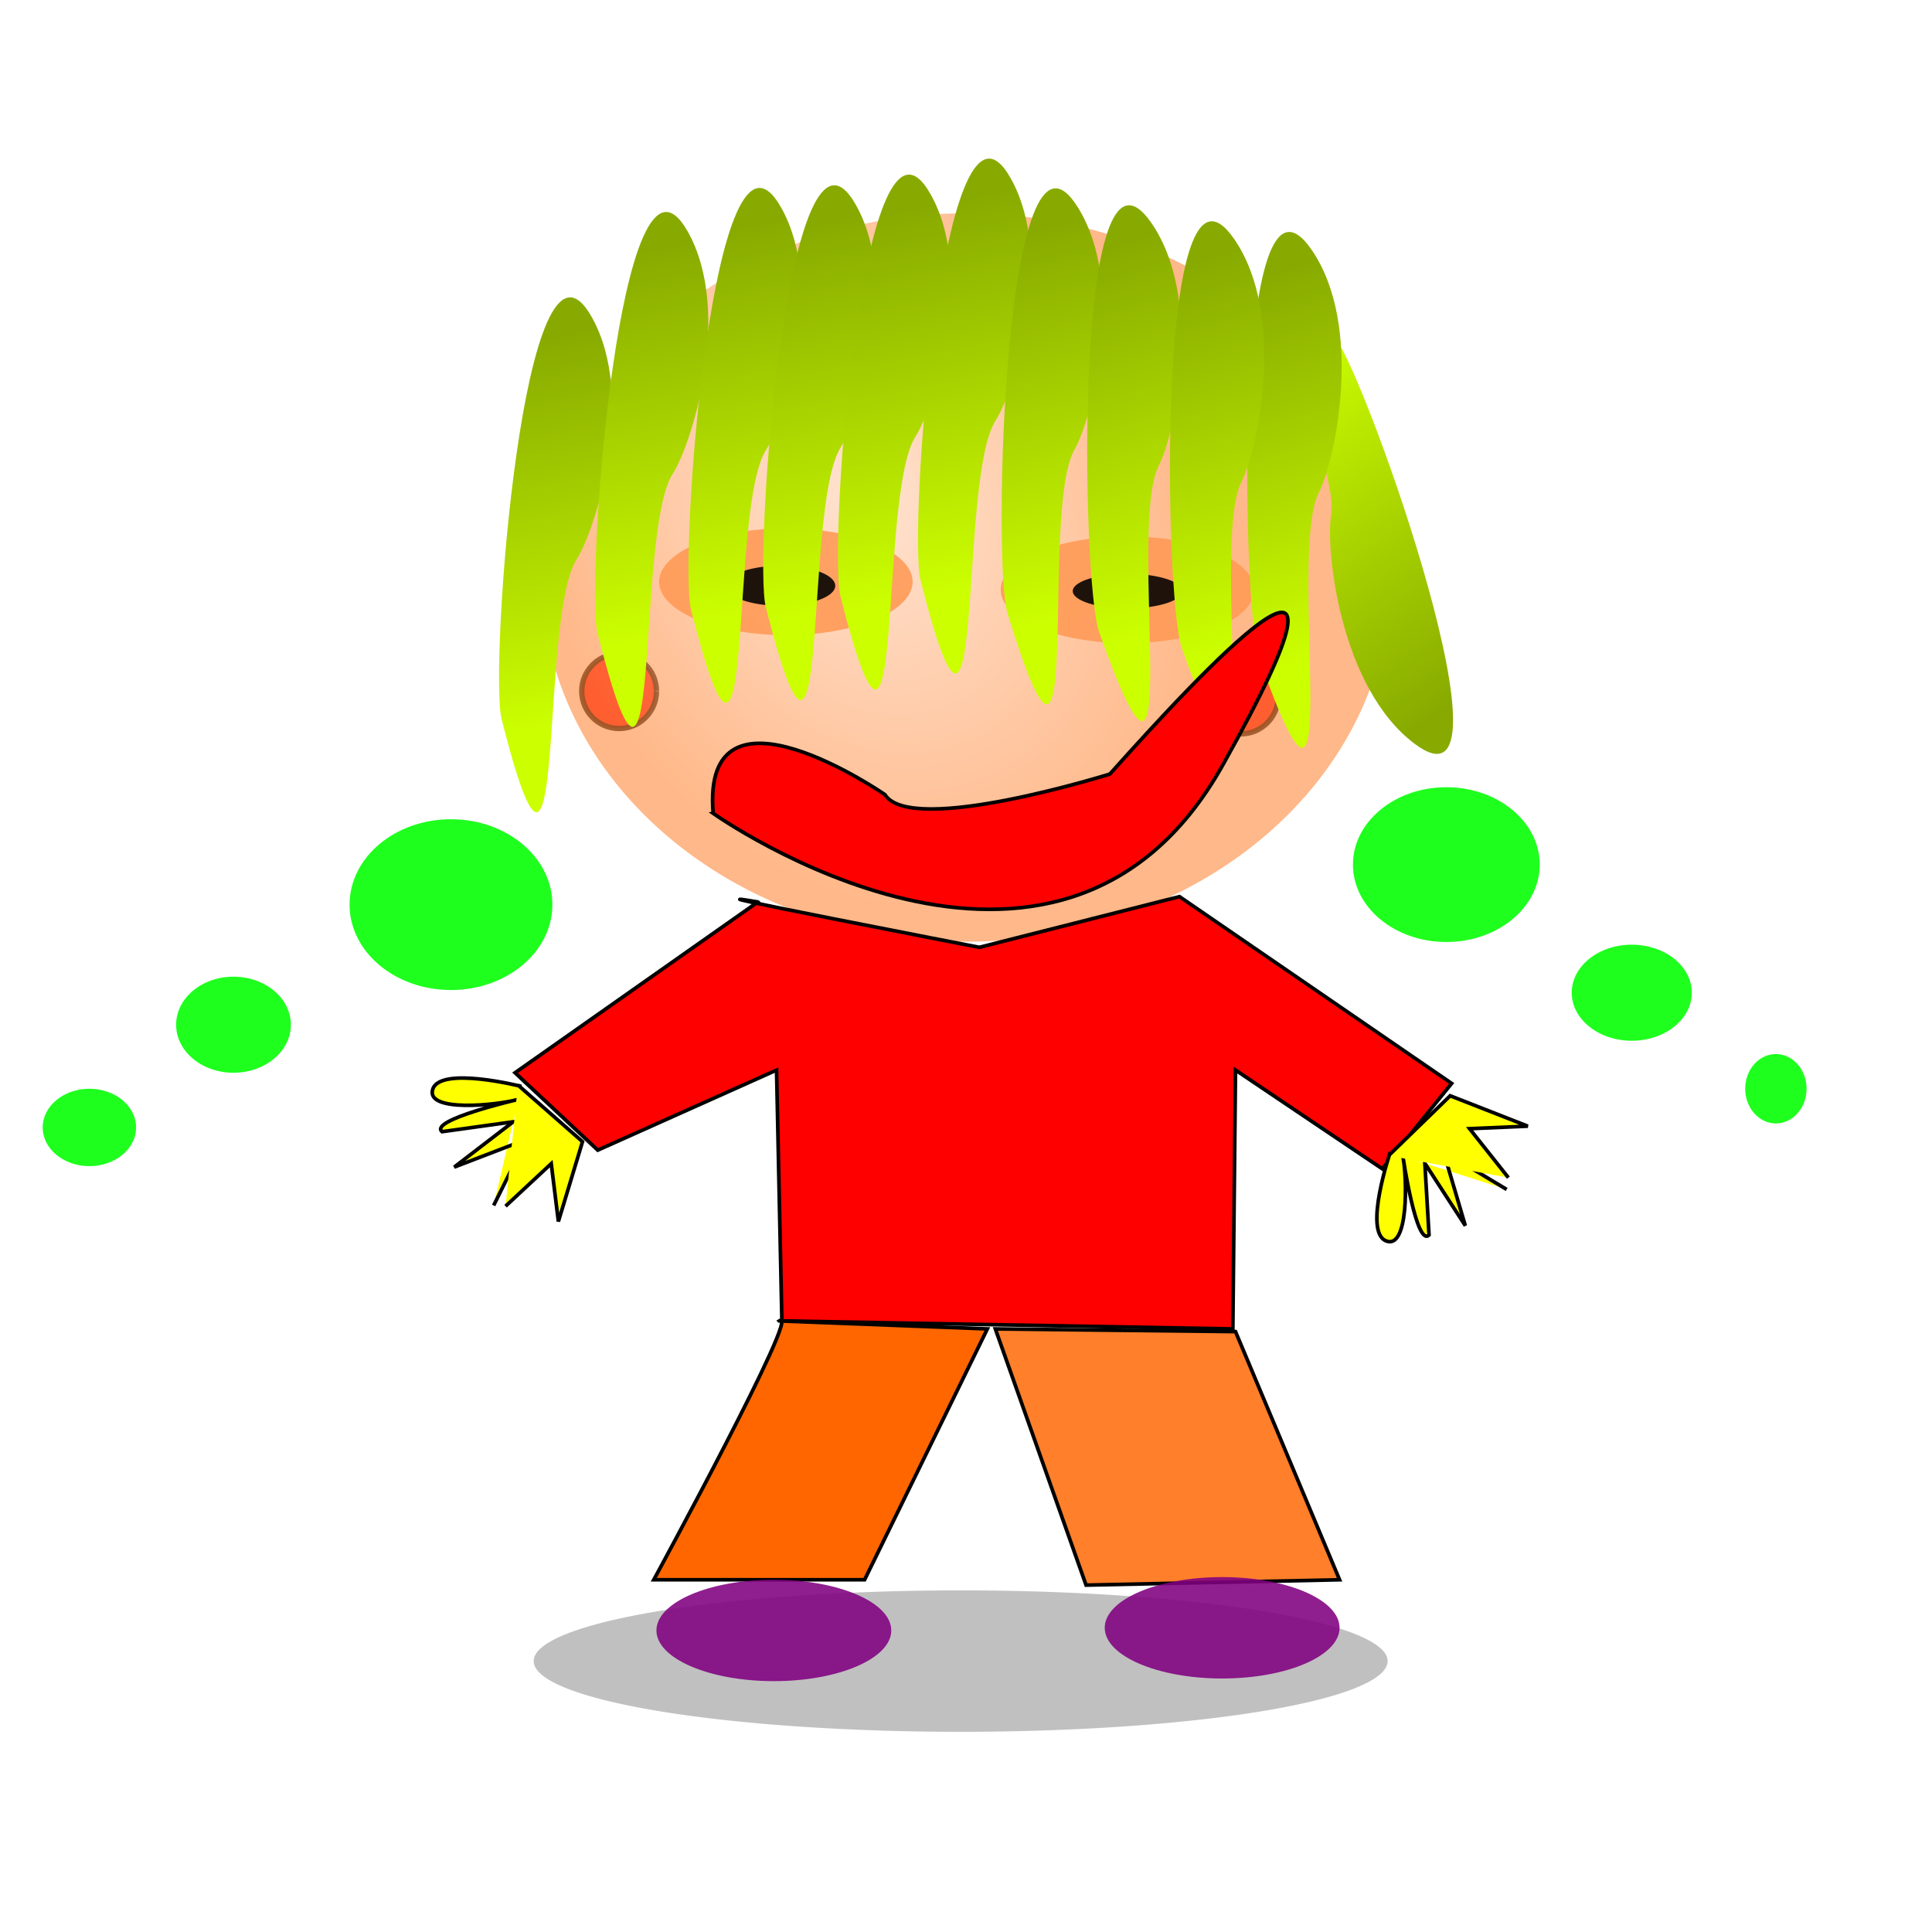 <svg xmlns="http://www.w3.org/2000/svg" xmlns:xlink="http://www.w3.org/1999/xlink" viewBox="0 0 531.5 531.5"><defs><linearGradient id="h" x1="420.65" xlink:href="#a" gradientUnits="userSpaceOnUse" y1="215.09" gradientTransform="matrix(-.719 -.058 .226 -1.365 405.25 1067.2)" x2="432.39" y2="294.38"/><linearGradient id="a"><stop stop-color="#cf0" offset="0"/><stop stop-color="#8a0" offset="1"/></linearGradient><linearGradient id="m" x1="420.65" xlink:href="#a" gradientUnits="userSpaceOnUse" y1="215.09" gradientTransform="matrix(-.721 .009 .098 -1.38 569.62 1055.5)" x2="432.39" y2="294.38"/><linearGradient id="d" x1="420.65" xlink:href="#a" gradientUnits="userSpaceOnUse" y1="215.09" gradientTransform="matrix(.682 -.235 .339 1.341 -70.073 484.34)" x2="432.39" y2="294.38"/><linearGradient id="e" x1="420.65" xlink:href="#a" gradientUnits="userSpaceOnUse" y1="215.09" gradientTransform="matrix(-.719 -.058 .226 -1.365 332.57 1098.1)" x2="432.39" y2="294.38"/><linearGradient id="f" x1="420.65" xlink:href="#a" gradientUnits="userSpaceOnUse" y1="215.09" gradientTransform="matrix(-.719 -.058 .226 -1.365 359 1074.6)" x2="432.39" y2="294.38"/><linearGradient id="g" x1="420.65" xlink:href="#a" gradientUnits="userSpaceOnUse" y1="215.09" gradientTransform="matrix(-.719 -.058 .226 -1.365 384.69 1068)" x2="432.39" y2="294.38"/><linearGradient id="l" x1="420.65" xlink:href="#a" gradientUnits="userSpaceOnUse" y1="215.09" gradientTransform="matrix(-.721 .009 .098 -1.38 525.57 1048.2)" x2="432.39" y2="294.38"/><linearGradient id="i" x1="420.65" xlink:href="#a" gradientUnits="userSpaceOnUse" y1="215.09" gradientTransform="matrix(-.719 -.058 .226 -1.365 425.8 1064.3)" x2="432.39" y2="294.38"/><linearGradient id="j" x1="420.65" xlink:href="#a" gradientUnits="userSpaceOnUse" y1="215.09" gradientTransform="matrix(-.719 -.058 .226 -1.365 447.83 1059.9)" x2="432.39" y2="294.38"/><linearGradient id="k" x1="420.65" xlink:href="#a" gradientUnits="userSpaceOnUse" y1="215.09" gradientTransform="matrix(-.721 -.022 .159 -1.374 487.21 1055.5)" x2="432.39" y2="294.38"/><linearGradient id="n" x1="420.65" xlink:href="#a" gradientUnits="userSpaceOnUse" y1="215.09" gradientTransform="matrix(-.721 .009 .098 -1.38 548.33 1052.6)" x2="432.39" y2="294.38"/><radialGradient id="c" gradientUnits="userSpaceOnUse" cy="292.19" cx="160.42" gradientTransform="matrix(.635 .612 -.514 .495 208.6 55.834)" r="101.67"><stop stop-color="#fca" offset="0"/><stop stop-color="#ff7f2a" offset="1"/></radialGradient><filter id="b" y="-.573" width="2.145" x="-.573" height="2.145"><feGaussianBlur stdDeviation="4.903"/></filter></defs><path opacity=".49" d="M381.74 456.98a117.46 19.454 0 11-.005-.186" fill-rule="evenodd" fill="gray"/><path opacity=".88" d="M29.364 252.53c0 5.676-4.601 10.278-10.278 10.278-5.676 0-10.278-4.601-10.278-10.278 0-5.676 4.601-10.278 10.278-10.278 5.638 0 10.223 4.542 10.277 10.179" fill-rule="evenodd" transform="translate(322.271 -60.923)" filter="url(#b)" stroke="#000" stroke-width="1.473" fill="red"/><path opacity=".88" d="M29.364 252.53c0 5.676-4.601 10.278-10.278 10.278-5.676 0-10.278-4.601-10.278-10.278 0-5.676 4.601-10.278 10.278-10.278 5.638 0 10.223 4.542 10.277 10.179" fill-rule="evenodd" transform="translate(151.231 -62.393)" filter="url(#b)" stroke="#000" stroke-width="1.473" fill="red"/><path opacity=".554" d="M287.04 314.2c0 39.327-45.521 71.209-101.67 71.209-56.153 0-101.67-31.881-101.67-71.209 0-39.327 45.521-71.209 101.67-71.209 55.773 0 101.14 31.467 101.67 70.526" fill-rule="evenodd" transform="matrix(1.148 0 0 1.407 52.948 -283.209)" fill="url(#c)"/><path fill="url(#d)" d="M299.21 672.84c8.732 11.251 51.898 134.1 21.653 111.34-20.599-15.499-24.461-53.647-22.951-62.729 3.185-19.157-43.92-106.88 1.299-48.609z" transform="translate(68.272 -579.589)"/><g fill-rule="evenodd"><path opacity=".88" fill="#f95" d="M251.064 160.041c0 8.11-15.612 14.682-34.87 14.682s-34.87-6.573-34.87-14.682 15.612-14.682 34.87-14.682c19.128 0 34.685 6.488 34.87 14.541M345.03 162.251c0 8.11-15.612 14.682-34.87 14.682s-34.87-6.573-34.87-14.682c0-8.108 15.612-14.682 34.87-14.682 19.128 0 34.685 6.488 34.87 14.541"/><path opacity=".88" d="M229.777 161.141c0 3.041-6.738 5.506-15.049 5.506-8.312 0-15.049-2.465-15.049-5.506s6.738-5.506 15.049-5.506c8.255 0 14.969 2.433 15.049 5.453M325.211 162.612c0 2.635-6.737 4.772-15.049 4.772-8.311 0-15.049-2.137-15.049-4.772s6.738-4.772 15.05-4.772c8.255 0 14.968 2.109 15.048 4.726"/></g><path fill="url(#e)" d="M69.72 777.43c-3.493-13.807 6.164-143.66 24.76-110.69 12.665 22.453.923 58.954-4.098 66.671-10.592 16.278-2.57 115.52-20.662 44.018z" transform="translate(68.272 -579.589)"/><path fill="url(#f)" d="M96.148 753.94c-3.493-13.807 6.164-143.66 24.76-110.69 12.665 22.453.923 58.954-4.098 66.671-10.592 16.278-2.57 115.52-20.662 44.018z" transform="translate(68.272 -579.589)"/><path fill="url(#g)" d="M121.84 747.33c-3.493-13.807 6.164-143.66 24.76-110.69 12.665 22.453.923 58.954-4.098 66.671-10.592 16.278-2.57 115.52-20.662 44.018z" transform="translate(68.272 -579.589)"/><path fill="url(#h)" d="M142.4 746.6c-3.493-13.807 6.164-143.66 24.76-110.69 12.665 22.453.923 58.954-4.098 66.671-10.592 16.278-2.57 115.52-20.662 44.018z" transform="translate(68.272 -579.589)"/><path fill="url(#i)" d="M162.95 743.66c-3.493-13.807 6.164-143.66 24.76-110.69 12.665 22.453.923 58.954-4.098 66.671-10.592 16.278-2.57 115.52-20.662 44.018z" transform="translate(68.272 -579.589)"/><path fill="url(#j)" d="M184.98 739.26c-3.493-13.807 6.164-143.66 24.76-110.69 12.665 22.453.923 58.954-4.098 66.671-10.592 16.278-2.57 115.52-20.662 44.018z" transform="translate(68.272 -579.589)"/><path fill="url(#k)" d="M208.87 748.23c-4.17-13.618-.924-143.79 19.275-111.77 13.756 21.801 3.828 58.837-.808 66.791-9.777 16.78 3.127 115.51-18.467 44.983z" transform="translate(68.272 -579.589)"/><path fill="url(#l)" d="M234.06 753.36c-4.761-13.423-7.213-143.61 14.367-112.51 14.697 21.179 6.398 58.613 2.115 66.763-9.034 17.191 8.176 115.26-16.482 45.748z" transform="translate(68.272 -579.589)"/><path fill="url(#m)" d="M278.11 760.7c-4.761-13.423-7.213-143.61 14.367-112.51 14.697 21.179 6.398 58.613 2.115 66.763-9.034 17.191 8.176 115.26-16.482 45.748z" transform="translate(68.272 -579.589)"/><path fill="url(#n)" d="M256.82 757.76c-4.761-13.423-7.213-143.61 14.367-112.51 14.697 21.179 6.398 58.613 2.115 66.763-9.034 17.191 8.176 115.26-16.482 45.748z" transform="translate(68.272 -579.589)"/><path stroke="#000" fill="red" d="M196.192 223.751s94.947 67.494 140.21-13.3-6.544-24.945-31.063 2.489c0 0-54.68 17.134-61.88 5.67 0 0-50.633-34.96-47.263 5.141z"/><path opacity=".88" d="M423.584 237.857c0 11.758-11.504 21.29-25.694 21.29s-25.694-9.532-25.694-21.29 11.504-21.289 25.694-21.289c14.094 0 25.558 9.408 25.693 21.085M465.421 273.097c0 7.298-7.395 13.214-16.517 13.214s-16.517-5.916-16.517-13.214 7.396-13.214 16.517-13.214c9.061 0 16.43 5.84 16.517 13.087M496.994 299.517c0 5.271-3.78 9.544-8.442 9.544-4.662 0-8.442-4.273-8.442-9.544s3.78-9.543 8.442-9.543c4.631 0 8.398 4.217 8.442 9.452M151.96 248.867c0 12.974-12.49 23.492-27.896 23.492-15.407 0-27.896-10.518-27.896-23.492s12.49-23.492 27.896-23.492c15.302 0 27.748 10.381 27.895 23.266M80.018 281.907c0 7.298-7.066 13.214-15.783 13.214-8.717 0-15.784-5.91-15.784-13.21s7.067-13.22 15.783-13.22c8.717 0 15.783 5.916 15.783 13.214zM37.44 310.167c0 5.88-5.753 10.645-12.848 10.645s-12.847-4.766-12.847-10.645c0-5.878 5.752-10.645 12.847-10.645s12.847 4.766 12.847 10.645z" fill-rule="evenodd" fill="#0f0"/><path stroke="#000" fill="red" d="M208.492 248.135l-66.804 46.983 22.757 21.289 49.185-22.023 1.468 69.006 124.06 2.202.734-71.209 40.376 27.162 19.087-23.492-74.879-51.388-55.058 13.948s-87.359-16.885-60.93-12.48z"/><g stroke="#000" fill="#ff0"><path d="M143.443 298.88s-22.342-5.673-24.39.777 17.817 4.405 23.51 2.787c0 0-24.698 5.692-20.95 8.887l19.578-2.723-16.24 12.47 19.885-7.637-9.032 18.185"/><path d="M139.075 331.833l12.574-11.713 1.965 15.912 6.636-21.954-17.775-15.585"/></g><g stroke="#000" fill="#ff0"><path d="M382.46 316.994s-7.434 21.82-1.167 24.375 5.809-17.41 4.65-23.213c0 0 3.707 25.073 7.19 21.591l-1.155-19.733 11.138 17.182-6.03-20.43 17.408 10.451" stroke-width="1"/><path d="M414.96 323.974l-10.674-13.468 16.018-.691-21.355-8.363-16.952 16.477" stroke-width="1"/></g><path stroke="#000" fill="#f60" d="M214.362 363.385c6.607-4.405-34.503 71.209-34.503 71.209h57.995l33.769-69.006-57.261-2.202z"/><path stroke="#000" fill="#ff7f2a" d="M273.822 365.595l24.96 70.475 69.74-1.468-28.63-68.272z"/><path opacity=".88" d="M245.192 448.54c0 7.703-14.462 13.948-32.301 13.948s-32.301-6.245-32.301-13.948 14.462-13.948 32.301-13.948c17.718 0 32.13 6.164 32.299 13.814M368.52 447.81c0 7.703-14.462 13.948-32.301 13.948s-32.301-6.245-32.301-13.948 14.462-13.948 32.301-13.948c17.718 0 32.13 6.164 32.299 13.814" fill-rule="evenodd" fill="purple"/></svg>